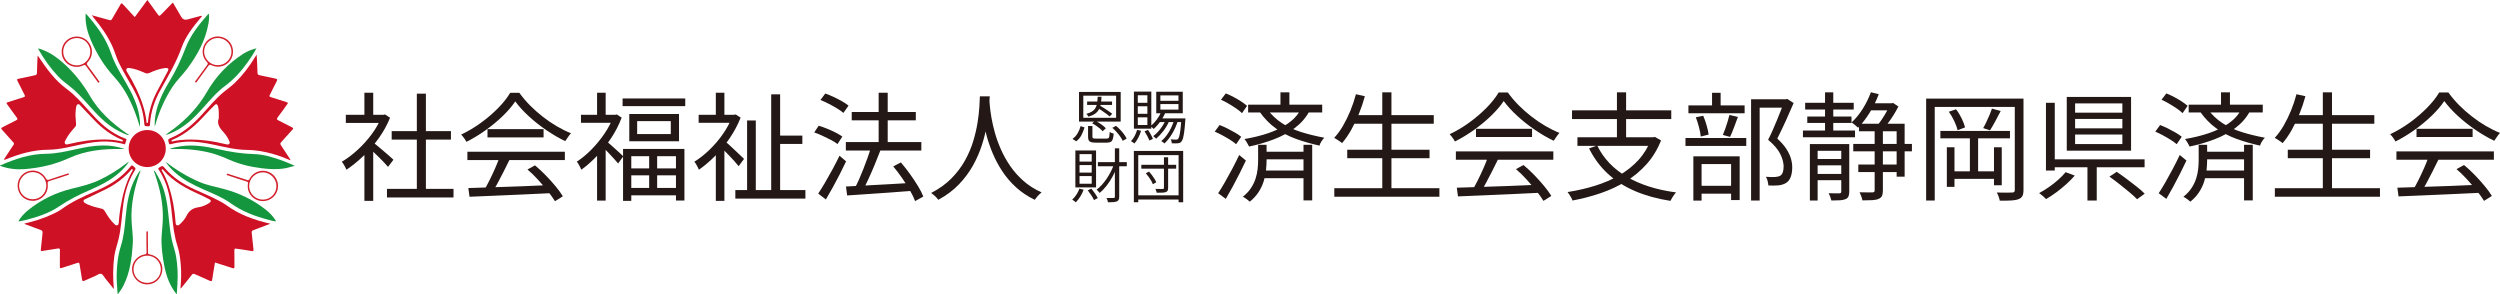 <?xml version="1.0" encoding="UTF-8"?>
<svg id="_レイヤー_1" data-name="レイヤー 1" xmlns="http://www.w3.org/2000/svg" viewBox="0 0 2551.69 300">
  <defs>
    <style>
      .cls-1 {
        fill: #18973e;
      }

      .cls-1, .cls-2, .cls-3, .cls-4, .cls-5 {
        fill-rule: evenodd;
      }

      .cls-2 {
        fill: #d2232d;
      }

      .cls-3 {
        fill: #d2202c;
      }

      .cls-4 {
        fill: #13963d;
      }

      .cls-5 {
        fill: #cf1125;
      }

      .cls-6 {
        fill: #231815;
      }
    </style>
  </defs>
  <g id="_イヤー_1-2" data-name=" イヤー 1-2">
    <path class="cls-4" d="m180,300c-6.75-8.38-10.25-18.16-12.26-28.56-1.94-10.01-3.34-20.1-2.79-30.35.31-5.74,1.09-11.57,1.24-17.31.47-16.22-3.03-31.9-8.38-47.12-.31-.85-.85-1.63-.7-2.56h-.08c1.55.7,2.02,2.33,2.79,3.57,6.21,10.09,9.39,21.11,11.02,32.76,1.63,11.49,2.02,23.21,4.58,34.62,1.24,5.59,3.26,10.87,4.27,16.53,1.55,9.31,2.02,18.71,1.4,28.18-.23,3.42-.39,6.83-.62,10.25h-.47Z"/>
    <path class="cls-4" d="m120,300c-.23-6.29-1.01-12.57-.93-18.94.16-10.25,1.24-20.26,4.35-30.12,3.03-9.55,3.88-19.48,4.81-29.42,1.4-14.2,3.49-28.25,10.63-40.98,1.24-2.25,2.48-4.5,4.27-6.6.39,1.09-.23,1.79-.47,2.48-5.59,15.83-9.16,32.06-8.38,48.9.31,7.92,1.79,15.76,1.24,23.67-.93,14.28-2.72,28.49-9.08,41.6-1.63,3.34-3.65,6.44-5.98,9.39h-.47Z"/>
    <path class="cls-4" d="m0,168.98c15.06-6.68,30.43-11.88,47.12-12.03,10.25-.08,20.26-2.41,30.19-4.58,8.93-2.02,17.93-3.73,27.09-3.88,7.68-.16,15.29.93,22.66,3.57h-3.65c-18.16-.23-36.09,1.55-52.86,9.24-14.36,6.52-29.34,10.01-44.86,11.25-8.07.7-16.14-.08-23.91-2.72-.54-.16-1.09-.54-1.71-.39l-.08-.47h0Z"/>
    <path class="cls-4" d="m300.47,169.44c-3.18.54-6.21,1.79-9.47,2.33-8.07,1.4-16.07.93-24.14-.08-11.41-1.4-22.43-4.04-32.91-8.69-6.6-2.95-13.27-5.59-20.34-7.3-12.81-3.03-25.85-4.04-38.97-3.57-.31,0-.7.23-1.16-.31,3.57-1.24,7.14-1.94,10.79-2.48,13.04-2.02,25.77.16,38.42,2.95,11.95,2.64,23.98,4.66,36.33,4.97,10.71.31,20.96,3.65,30.97,7.37,3.57,1.32,6.99,2.95,10.48,4.42v.39h0Z"/>
    <path class="cls-5" d="m261.97,55.81c.31,6.6.78,12.57.85,18.47,0,1.71.7,2.17,2.17,2.48,5.36,1.09,10.71,2.41,16.07,3.42,1.86.39,2.33.93,1.4,2.72-2.41,4.5-4.58,9.16-6.91,13.66-.78,1.47-.85,2.1,1.01,2.64,5.43,1.55,10.71,3.49,16.07,5.12,1.4.47,1.47.85.62,1.94-3.26,4.42-6.29,9-9.7,13.35-1.47,1.94-1.01,2.56.93,3.42,4.58,2.25,9.08,4.73,13.66,6.99,1.4.7,1.4,1.16.39,2.25-3.88,4.27-7.68,8.69-11.64,12.96-.93,1.01-1.01,1.71-.23,2.87,3.03,4.5,5.98,9,8.93,13.58.31.47.85.93.7,1.86-5.59-2.41-11.25-4.58-17.08-6.21-8.93-2.64-18.01-4.27-27.48-4.35-11.1-.08-21.89-2.79-32.68-5.12-10.71-2.25-21.42-4.11-32.45-2.95-4.11.39-8.15,1.09-12.11,2.17-1.16.31-1.79.39-2.17-1.16-.93-3.8-1.09-3.73,2.48-5.28,12.19-5.05,21.89-13.43,30.66-22.98,7.45-8.15,14.44-16.77,22.98-23.83,3.96-3.26,8.15-6.13,11.8-9.78,7.84-7.68,14.36-16.38,20.1-25.77.54-.7.85-1.24,1.63-2.48h0Zm-38.65,64.89c0-4.81.23-8.62-.85-12.34-.7-2.25-1.94-2.64-3.57-.93-3.18,3.26-6.52,6.44-9.55,9.86-9.47,10.48-19.87,19.79-33.14,25.3-.54.23-1.55.31-1.09,1.32.39.85,1.24.39,1.86.23,4.35-1.01,8.69-1.47,13.12-1.63,13.82-.47,27.32,1.47,40.67,4.73,1.16.31,2.33.54,3.18-.39,1.01-1.01.39-2.17-.08-3.18-1.4-3.1-3.18-5.98-5.43-8.38-4.27-4.5-7.37-9.16-5.12-14.59h0Z"/>
    <path class="cls-5" d="m38.42,56.58c4.58,6.75,9.08,13.35,14.2,19.48,4.58,5.43,9.55,10.4,15.37,14.67,9.16,6.75,16.46,15.37,24.06,23.75,7.68,8.54,15.76,16.61,25.85,22.28,3.26,1.86,6.6,3.49,10.09,4.73,1.09.39,1.4.85.85,2.02s-.78,2.48-1.24,3.88c-5.74-1.63-11.57-2.64-17.46-2.87-9.78-.47-19.25,1.16-28.8,3.18-10.56,2.25-21.11,5.05-31.98,5.12-15.37.08-29.73,4.27-43.86,10.01-.47.16-.85.39-1.55,0,1.32-2.1,2.72-4.11,4.04-6.21,1.94-2.95,3.8-5.9,5.82-8.77.7-1.01.62-1.63-.16-2.48-3.96-4.35-7.76-8.77-11.72-13.12-1.01-1.09-.93-1.55.39-2.25,4.73-2.33,9.31-4.89,14.05-7.14,1.86-.93,1.71-1.55.62-3.03-3.34-4.42-6.52-9-9.78-13.51-.78-1.09-.78-1.55.62-1.94,5.43-1.71,10.87-3.57,16.3-5.2,1.63-.47,1.55-1.01.93-2.33-2.41-4.73-4.73-9.55-7.22-14.28-.78-1.4-.47-1.86,1.09-2.17,5.59-1.16,11.18-2.48,16.77-3.57,1.47-.31,1.94-.85,2.02-2.41.08-6.05.39-11.95.7-17.85h0Zm85.77,87.71c.47,0,1.09.23,1.24-.54.23-1.01-.78-1.01-1.32-1.24-10.4-4.5-19.4-11.02-27.24-19.25-4.73-4.97-9.47-9.94-14.2-14.83-.85-.85-1.63-2.41-3.1-2.02-1.71.47-1.55,2.25-1.94,3.57-.16.47-.16,1.09-.23,1.55-.7,4.97-.16,9.86.23,14.83.16,1.47-.23,2.41-1.16,3.42-3.65,4.11-7.14,8.31-9.62,13.27-.54,1.09-1.4,2.41-.39,3.65,1.01,1.24,2.33.7,3.57.39,12.26-2.95,24.68-4.81,37.34-4.73,5.59.08,11.18.62,16.84,1.94h0Z"/>
    <path class="cls-5" d="m275.94,228.36c-6.13,2.33-11.64,4.5-17.23,6.52-1.55.54-1.94,1.24-1.79,2.79.62,5.59,1.16,11.25,1.79,16.84.16,1.63-.08,2.02-1.86,1.71-5.2-.93-10.4-1.63-15.6-2.41-1.47-.23-2.02,0-2.02,1.63.08,5.59,0,11.18.08,16.69,0,1.79-.47,2.02-2.1,1.47-5.82-1.94-11.72-3.73-17.77-5.67-.93,5.82-2.02,11.41-2.79,17.08-.31,2.17-.85,2.41-2.79,1.47-4.97-2.33-10.01-4.42-15.06-6.68-1.32-.62-2.1-.47-3.03.7-3.18,4.19-6.52,8.23-9.86,12.34-.47.54-.78,1.32-1.71,1.71.7-8.15,1.01-16.3.31-24.37-.54-6.68-1.47-13.35-3.57-19.79-3.03-9.47-4.19-19.33-5.2-29.18-1.24-12.5-2.64-25.07-7.68-36.79-1.71-3.88-3.57-7.61-5.9-11.02-.7-1.01-1.01-1.55.39-2.41,3.34-2.1,3.34-2.17,5.9.85,8.23,9.55,18.63,16.14,29.88,21.35,8.31,3.88,16.92,7.22,25.07,11.64,2.64,1.4,5.28,2.79,7.68,4.58,13.35,9.78,28.41,15.14,44.86,18.94h0Zm-60.78-23.29c-.16-.93-.85-1.32-1.63-1.71-3.1-1.55-6.05-3.18-9.24-4.58-14.05-6.21-27.48-13.27-37.57-25.3-.39-.47-.7-1.09-1.47-.47-.78.62-.08,1.09.16,1.55,2.87,4.81,5.05,9.94,6.75,15.21,4.04,12.11,6.13,24.53,7.06,37.18.08,1.16.08,2.41,1.32,2.95,1.4.54,2.33-.39,3.18-1.16,2.64-2.48,5.05-5.2,6.6-8.38,2.56-5.2,6.29-7.99,12.11-8.77,3.8-.54,7.45-2.02,10.79-4.19,1.01-.62,1.79-1.24,1.94-2.33h0Z"/>
    <path class="cls-5" d="m93.61,15.52c6.44,1.79,12.26,3.34,18.01,4.97,1.32.39,2.02.08,2.72-1.09,2.79-4.97,5.82-9.86,8.62-14.83.85-1.55,1.4-1.47,2.48-.23,3.96,4.35,7.92,8.62,12.11,13.12,4.66-6.29,8.69-11.72,12.88-17.46,3.42,4.66,6.68,9.24,9.94,13.74,2.17,3.03,2.17,3.1,4.81.39,3.73-3.73,7.37-7.53,11.25-11.57,3.03,5.2,5.82,9.94,8.62,14.75,1.4,2.41,3.49,3.26,6.21,2.56,4.27-1.16,8.54-2.25,12.81-3.42.62-.16,1.24-.47,1.94-.16,0,.93-.78,1.32-1.24,1.86-7.68,9.24-15.21,18.71-19.33,30.12-5.43,15.29-13.58,29.03-21.42,43.08-6.21,11.1-10.32,22.9-10.94,35.78-.08,1.24-.31,1.86-1.86,1.79-3.73-.16-3.8-.08-4.04-3.73-1.01-12.65-5.43-24.14-11.49-35.16-4.89-8.85-10.32-17.39-14.67-26.62-2.48-5.36-3.96-11.02-6.44-16.38-4.73-10.4-11.25-19.64-18.55-28.41-.54-1.01-1.32-1.86-2.41-3.1h0Zm38.27,53.87c-1.71-.08-2.41.23-2.79,1.01-.54,1.01-.08,1.86.47,2.79,3.65,5.82,6.91,11.8,9.86,18.01,4.81,10.32,8.69,20.96,10.01,32.37.08.7-.39,1.79.7,1.86,1.32.08.93-1.16,1.01-1.86,1.01-10.4,3.96-20.26,8.77-29.57,3.73-7.14,7.61-14.2,11.33-21.35,1.24-2.33.62-3.26-2.02-3.26-.47,0-.93.08-1.4.16-5.51.7-10.56,2.79-15.6,4.97-1.47.62-2.64.62-4.11,0-5.28-2.33-10.71-4.5-16.22-5.12h0Z"/>
    <path class="cls-5" d="m116.2,295.03c-3.03-3.73-5.74-7.06-8.46-10.48-1.47-1.79-2.64-4.42-4.42-5.05-2.02-.62-4.27,1.47-6.44,2.33-3.49,1.47-6.99,2.95-10.48,4.58-1.71.85-2.41.78-2.72-1.4-.7-5.12-1.71-10.25-2.48-15.37-.23-1.63-.85-1.71-2.17-1.32-5.36,1.71-10.71,3.42-16.07,5.2-1.63.54-1.94.16-1.86-1.47.08-5.51-.08-11.02.08-16.46,0-1.71-.31-2.25-2.17-1.94-5.2.93-10.4,1.55-15.6,2.48-1.71.31-1.94-.16-1.71-1.63.62-5.43,1.09-10.94,1.71-16.38.23-1.79-.08-2.79-2.1-3.49-4.81-1.63-9.55-3.57-14.36-5.36-.7-.23-1.55-.31-2.02-1.09,9.7-2.25,19.09-5.12,28.1-9.31,3.26-1.47,6.52-3.03,9.47-5.12,10.63-7.84,22.59-13.2,34.62-18.47,10.56-4.58,20.8-9.94,29.26-17.93,2.56-2.41,4.97-4.97,7.14-7.68.78-1.01,1.24-1.16,2.25-.31,3.1,2.48,3.18,2.48,1.09,5.82-6.29,10.25-9.39,21.58-11.02,33.38-1.55,11.49-2.02,23.13-4.58,34.46-1.4,6.13-3.65,12.11-4.58,18.4-1.47,11.02-1.47,22.04-.47,33.61h0Zm19.56-121.94c-.16-.08-.47-.08-.78-.23-1.01-.47-1.16.47-1.55.93-7.53,8.54-16.46,15.14-26.78,20.03-6.21,2.95-12.34,5.9-18.47,8.93-1.09.54-2.79.78-2.87,2.33-.08,1.71,1.63,2.25,2.87,2.95.62.39,1.4.7,2.1.93,4.19,1.79,8.62,3.03,13.12,3.96,1.63.39,2.64,1.01,3.49,2.48,2.95,4.89,5.9,9.78,10.25,13.66.78.7,1.63,1.24,2.72.78,1.09-.39,1.24-1.4,1.32-2.48.39-4.97.85-9.86,1.71-14.75,2.17-13.27,5.36-26.31,12.19-38.11.08-.23.23-.62.7-1.4h0Z"/>
    <path class="cls-5" d="m150.43,132.73c10.56,0,18.78,8.38,18.78,18.94s-8.46,18.86-18.94,18.86c-10.56-.08-18.94-8.38-18.94-18.94,0-10.56,8.38-18.86,19.09-18.86h0Z"/>
    <path class="cls-1" d="m261.73,49.29c-2.72,5.12-5.67,9.62-8.77,13.97-6.6,9.31-14.13,17.7-23.36,24.53-8.77,6.44-15.6,14.9-22.9,22.98-8.85,9.86-18.4,18.94-30.66,24.45-2.25,1.01-4.5,2.17-7.06,2.33,2.79-2.02,5.67-4.04,8.46-6.13,13.58-10.32,25.07-22.51,33.69-37.49,9.24-16.07,21.81-29.34,37.57-39.28,3.8-2.33,8.07-4.11,13.04-5.36h0Z"/>
    <path class="cls-1" d="m157.96,129.55c-.47-9.62,1.71-18.78,5.28-27.63,2.64-6.6,6.05-12.81,9.7-18.86,6.68-11.02,12.11-22.59,16.69-34.62,4.97-12.88,13.58-23.52,22.59-33.76.16-.23.47-.31.93-.7.62,3.57.16,6.91-.39,10.09-3.1,17.39-11.41,32.37-21.89,46.34-4.73,6.29-10.48,11.64-14.83,18.24-7.84,12.03-13.51,24.99-17.46,38.65-.23.85-.47,1.55-.62,2.25h0Z"/>
    <path class="cls-1" d="m131.49,137.85c-2.33-.08-4.27-1.32-6.36-2.17-10.87-4.73-19.72-12.26-27.79-20.88-7.61-8.07-14.44-16.69-22.82-23.98-4.97-4.27-10.48-7.92-14.98-12.65-8.07-8.54-14.83-18.09-20.8-28.64,2.17.16,3.8.93,5.51,1.63,8.31,3.26,15.21,8.46,21.73,14.44,10.4,9.47,18.86,20.41,25.92,32.52,9.16,15.68,22.43,27.55,37.18,37.88.78.47,1.94.7,2.41,1.86h0Z"/>
    <path class="cls-4" d="m87.63,13.82c10.87,12.42,20.49,25.07,25.69,40.52,3.65,10.94,9.78,20.72,15.52,30.66,6.13,10.63,11.49,21.66,13.43,33.92.54,3.42.85,6.91.47,10.48-1.01-3.26-1.94-6.52-3.1-9.7-5.2-14.9-11.95-29.03-22.66-40.75-10.4-11.25-18.24-23.91-24.22-37.88-3.57-8.31-5.82-16.92-5.36-26.16,0-.16.08-.39.23-1.09h0Z"/>
    <path class="cls-4" d="m18.71,225.87c2.64-4.5,5.98-8.07,9.86-11.25,13.35-10.87,28.64-18.16,45.33-22.2,9.78-2.33,19.48-4.73,28.56-9.16,9.55-4.66,18.47-10.25,26.86-16.77.7-.54,1.4-1.01,2.25-1.4-2.72,4.19-6.05,7.68-9.7,11.02-9.31,8.38-20.49,13.58-31.75,18.55-10.25,4.42-20.18,9.47-29.5,15.83-10.87,7.45-23.29,11.25-35.94,14.44-2.02.31-3.8,1.01-5.98.93h0Z"/>
    <path class="cls-4" d="m169.06,165.17c10.63,8.23,21.97,15.21,34.39,20.49,7.92,3.42,16.38,4.97,24.68,7.14,16.07,4.19,30.74,11.33,43.78,21.73,3.88,3.1,7.14,6.83,10.01,11.33-2.95,0-5.43-.85-7.99-1.55-13.82-3.57-27.01-8.62-38.81-17.08-8.46-6.05-18.16-9.78-27.63-13.97-10.09-4.5-19.95-9.39-28.33-16.77-3.8-3.42-7.37-6.99-10.09-11.33h0Z"/>
    <path class="cls-2" d="m151.05,247.99c0,3.18.08,6.36,0,9.62,0,1.32.31,1.79,1.71,2.02,8.15,1.4,13.82,8.69,12.88,16.53-1.01,8.62-7.84,14.51-16.38,14.13-7.84-.39-14.28-7.06-14.51-15.21-.23-7.37,5.36-14.2,12.73-15.37,1.63-.23,2.17-.78,2.1-2.41-.16-6.21-.16-12.34-.16-18.55v-1.63c0-.54.16-1.16.85-1.09.7,0,.7.7.7,1.24v10.79c0-.08.08-.08.08-.08h0Zm-.78,12.96c-7.76,0-13.97,6.13-13.97,13.89s6.13,13.82,13.74,13.89c7.76.08,14.05-6.05,14.13-13.74.08-7.68-6.13-14.05-13.89-14.05h0Z"/>
    <path class="cls-3" d="m62.95,52.86c0-7.14,4.42-13.04,11.18-14.98,6.68-1.86,13.66.85,17.31,6.68,3.73,5.9,3.1,13.58-1.71,18.63-1.4,1.47-1.32,2.25-.23,3.73,3.8,4.97,7.45,10.09,11.02,15.14.39.62,1.63,1.32.62,2.1s-1.4-.54-1.86-1.09c-3.8-5.12-7.61-10.32-11.33-15.52-.93-1.32-1.55-1.55-3.03-.78-10.17,4.89-21.97-2.48-21.97-13.89Zm1.55-.16c0,7.76,6.21,14.05,13.82,14.05s13.97-6.36,13.89-14.05-6.36-13.97-13.97-13.89c-7.61.08-13.74,6.29-13.74,13.89h0Z"/>
    <path class="cls-3" d="m33.45,204.99c-7.45.08-13.89-5.28-15.21-12.65-1.4-7.45,2.79-14.75,9.94-17.31,7.14-2.56,14.98.31,18.63,6.99.93,1.71,1.63,1.94,3.42,1.32,5.98-2.1,11.95-3.96,18.01-5.9.7-.23,1.79-1.01,2.1.23.23,1.01-1.01.93-1.63,1.16-6.05,2.02-12.11,4.04-18.24,5.9-1.71.54-1.94,1.24-1.79,2.87,1.16,9.31-5.9,17.31-15.21,17.39Zm13.82-15.45c0-7.61-6.13-13.82-13.82-13.89-7.68-.08-13.97,6.21-13.97,13.89s6.21,13.89,14.05,13.82c7.61,0,13.74-6.21,13.74-13.82h0Z"/>
    <path class="cls-3" d="m237.83,52.7c0,11.33-11.8,18.78-22.04,13.82-1.63-.78-2.33-.39-3.26.93-3.65,5.12-7.3,10.17-11.02,15.14-.47.62-.85,2.1-1.94,1.4-1.09-.78.16-1.63.62-2.25,3.73-5.12,7.37-10.25,11.18-15.29.85-1.16,1.16-1.86-.16-3.1-4.97-4.97-5.74-12.65-2.1-18.71,3.57-5.9,10.79-8.77,17.39-6.83,6.91,1.94,11.33,7.84,11.33,14.9h0Zm-1.55.16c.08-7.68-6.13-13.97-13.82-14.13-7.61-.08-14.05,6.21-14.13,13.82-.08,7.61,6.36,14.05,13.97,13.97,7.61.08,13.89-6.13,13.97-13.66Z"/>
    <path class="cls-3" d="m268.18,205.23c-9.47,0-16.61-8.31-15.14-17.7.23-1.4,0-1.86-1.32-2.25-6.05-1.86-12.03-3.88-18.01-5.9-.31-.08-.54-.16-.85-.31-.62-.23-1.79-.16-1.4-1.32.31-.93,1.24-.31,1.79-.16,4.42,1.4,8.85,2.87,13.27,4.27,1.79.62,3.65,1.09,5.43,1.79,1.47.62,2.1.31,2.79-1.09,2.95-5.67,9.16-8.93,15.37-8.15,6.52.85,11.64,5.36,13.2,11.64,2.41,9.94-4.97,19.25-15.14,19.17h0Zm.16-1.47c7.61,0,13.82-6.21,13.82-13.82s-6.44-14.05-13.97-14.05c-7.53.08-13.89,6.44-13.89,13.89-.08,7.68,6.36,13.97,14.05,13.97h0Z"/>
    <path class="cls-4" d="m157.1,174.02c-.08-.08-.23-.16-.31-.23.08,0,.16-.08.23-.08.16.08.23.23.08.31h0Z"/>
    <path class="cls-1" d="m131.41,137.85c.08.08.16.08.23.16-.08,0-.08.08-.16.08,0-.08,0-.16-.08-.23h0Z"/>
  </g>
  <g>
    <path class="cls-6" d="m1239.85,134.34l4.92-6.72c2.56.96,5.24,2.14,8.04,3.54,2.8,1.4,5.44,2.82,7.92,4.26,2.48,1.44,4.52,2.84,6.12,4.2l-5.16,7.56c-1.52-1.36-3.52-2.82-6-4.38-2.48-1.56-5.1-3.08-7.86-4.56-2.76-1.48-5.42-2.78-7.98-3.9Zm3.48,62.88c2.08-3.12,4.36-6.84,6.84-11.16,2.48-4.32,5-8.9,7.56-13.74,2.56-4.84,4.92-9.54,7.08-14.1l6.84,5.64c-2,4.24-4.16,8.66-6.48,13.26-2.32,4.6-4.68,9.12-7.08,13.56-2.4,4.44-4.72,8.54-6.96,12.3l-7.8-5.76Zm2.88-95.4l4.92-6.48c2.64,1.04,5.32,2.28,8.04,3.72,2.72,1.44,5.3,2.96,7.74,4.56,2.44,1.6,4.42,3.08,5.94,4.44l-5.16,7.44c-1.52-1.52-3.48-3.1-5.88-4.74-2.4-1.64-4.96-3.26-7.68-4.86-2.72-1.6-5.36-2.96-7.92-4.08Zm37.92,45.96h8.64v15.6c0,3.28-.2,6.76-.6,10.44-.4,3.68-1.18,7.4-2.34,11.16-1.16,3.76-2.88,7.42-5.16,10.98-2.28,3.56-5.3,6.86-9.06,9.9-.56-.56-1.26-1.16-2.1-1.8-.84-.64-1.7-1.26-2.58-1.86-.88-.6-1.68-1.06-2.4-1.38,3.44-2.72,6.2-5.66,8.28-8.82,2.08-3.16,3.66-6.42,4.74-9.78,1.08-3.36,1.78-6.66,2.1-9.9.32-3.24.48-6.22.48-8.94v-15.6Zm43.8-36.72l8.52,2.52c-3.68,6.72-8.66,12.42-14.94,17.1-6.28,4.68-13.42,8.54-21.42,11.58-8,3.04-16.4,5.48-25.2,7.32-.32-.64-.74-1.44-1.26-2.4-.52-.96-1.08-1.92-1.68-2.88-.6-.96-1.18-1.76-1.74-2.4,8.64-1.44,16.76-3.44,24.36-6,7.6-2.56,14.32-5.88,20.16-9.96,5.84-4.08,10.24-9.04,13.2-14.88Zm-54-4.2h75.6v7.92h-75.6v-7.92Zm18.84,3.84c4.64,6.24,9.9,11.26,15.78,15.06,5.88,3.8,12.42,6.82,19.62,9.06,7.2,2.24,15.04,4.16,23.52,5.76-.96.96-1.92,2.18-2.88,3.66-.96,1.48-1.64,2.94-2.04,4.38-8.72-1.92-16.8-4.24-24.24-6.96-7.44-2.72-14.24-6.28-20.4-10.68-6.16-4.4-11.72-10.12-16.68-17.16l7.32-3.12Zm-4.08,63.36h46.32v7.8h-46.32v-7.8Zm.36-19.2h45.72v7.8h-45.72v-7.8Zm17.88-60.6h9.12v16.32h-9.12v-16.32Zm23.52,53.52h8.88v56.76h-8.88v-56.76Z"/>
    <path class="cls-6" d="m1383.97,96.18l9.12,2.04c-1.68,6.16-3.72,12.18-6.12,18.06-2.4,5.88-5.04,11.36-7.92,16.44-2.88,5.08-5.96,9.54-9.24,13.38-.56-.56-1.34-1.16-2.34-1.8-1-.64-2-1.3-3-1.98-1-.68-1.9-1.22-2.7-1.62,3.28-3.52,6.3-7.66,9.06-12.42,2.76-4.76,5.26-9.86,7.5-15.3,2.24-5.44,4.12-11.04,5.64-16.8Zm-22.08,95.88h107.28v8.76h-107.28v-8.76Zm13.2-39.24h84v8.64h-84v-8.64Zm5.28-35.28h83.04v8.76h-83.04v-8.76Zm30.48-23.28h9.36v102.12h-9.36v-102.12Z"/>
    <path class="cls-6" d="m1534.81,103.14c-3.2,4.8-7.42,9.74-12.66,14.82-5.24,5.08-11.04,9.9-17.4,14.46-6.36,4.56-12.94,8.56-19.74,12-.4-.8-.9-1.64-1.5-2.52-.6-.88-1.24-1.76-1.92-2.64-.68-.88-1.34-1.64-1.98-2.28,6.96-3.28,13.66-7.26,20.1-11.94,6.44-4.68,12.28-9.68,17.52-15,5.24-5.32,9.38-10.54,12.42-15.66h9.36c3.2,4.48,6.84,8.78,10.92,12.9,4.08,4.12,8.44,7.98,13.08,11.58,4.64,3.6,9.38,6.82,14.22,9.66,4.84,2.84,9.66,5.22,14.46,7.14-1.04,1.12-2.06,2.42-3.06,3.9-1,1.48-1.94,2.86-2.82,4.14-6.16-2.96-12.46-6.62-18.9-10.98-6.44-4.36-12.46-9.1-18.06-14.22-5.6-5.12-10.28-10.24-14.04-15.36Zm-48.84,51.36h99.48v8.52h-99.48v-8.52Zm.96,37.08c7.04-.24,15.22-.5,24.54-.78,9.32-.28,19.22-.62,29.7-1.02,10.48-.4,20.92-.84,31.32-1.32l-.24,8.28c-10.08.48-20.24.96-30.48,1.44-10.24.48-19.96.9-29.16,1.26-9.2.36-17.36.7-24.48,1.02l-1.2-8.88Zm31.92-31.68l10.08,2.88c-1.84,3.76-3.82,7.74-5.94,11.94-2.12,4.2-4.24,8.26-6.36,12.18-2.12,3.92-4.18,7.4-6.18,10.44l-7.92-2.76c1.92-3.12,3.9-6.72,5.94-10.8s3.98-8.22,5.82-12.42c1.84-4.2,3.36-8.02,4.56-11.46Zm-12.36-28.44h57.24v8.4h-57.24v-8.4Zm40.8,41.16l7.68-4.2c3.76,3.12,7.46,6.56,11.1,10.32,3.64,3.76,6.98,7.48,10.02,11.16,3.04,3.68,5.48,7.04,7.32,10.08l-8.04,5.04c-1.84-3.04-4.28-6.46-7.32-10.26-3.04-3.8-6.34-7.66-9.9-11.58-3.56-3.92-7.18-7.44-10.86-10.56Z"/>
    <path class="cls-6" d="m1685.41,140.1h2.04l1.68-.36,6.24,3.6c-3.68,9.28-8.6,17.36-14.76,24.24-6.16,6.88-13.2,12.74-21.12,17.58-7.92,4.84-16.5,8.84-25.74,12-9.24,3.16-18.82,5.66-28.74,7.5-.24-.8-.66-1.74-1.26-2.82s-1.24-2.16-1.92-3.24c-.68-1.08-1.3-1.94-1.86-2.58,9.76-1.52,19.1-3.66,28.02-6.42,8.92-2.76,17.14-6.3,24.66-10.62,7.52-4.32,14.08-9.54,19.68-15.66,5.6-6.12,9.96-13.3,13.08-21.54v-1.68Zm-80.88-27.48h101.28v8.88h-101.28v-8.88Zm5.52,27.48h78.12v8.76h-78.12v-8.76Zm20.16,8.4c6.48,13.28,16.6,23.94,30.36,31.98,13.76,8.04,30.48,13.34,50.16,15.9-.72.72-1.42,1.58-2.1,2.58-.68,1-1.36,2.04-2.04,3.12-.68,1.08-1.22,2.06-1.62,2.94-13.36-2.08-25.38-5.4-36.06-9.96s-19.94-10.46-27.78-17.7c-7.84-7.24-14.24-15.86-19.2-25.86l8.28-3Zm20.16-54.24h9.36v49.8h-9.36v-49.8Z"/>
    <path class="cls-6" d="m1720.33,140.82h62.04v8.16h-62.04v-8.16Zm3-33.24h57.36v8.04h-57.36v-8.04Zm5.04,51.96h47.28v44.64h-8.76v-36.72h-30.12v37.32h-8.4v-45.24Zm2.52-39.84l7.56-1.56c1.28,2.96,2.44,6.26,3.48,9.9,1.04,3.64,1.72,6.74,2.04,9.3l-8.04,2.04c-.24-2.72-.84-5.9-1.8-9.54-.96-3.64-2.04-7.02-3.24-10.14Zm.6,69.96h39.48v8.04h-39.48v-8.04Zm15.96-94.92h8.76v17.64h-8.76v-17.64Zm17.76,22.56l8.64,2.04c-1.28,3.52-2.62,7.14-4.02,10.86-1.4,3.72-2.74,6.9-4.02,9.54l-7.32-2.04c.8-1.84,1.62-3.96,2.46-6.36.84-2.4,1.64-4.84,2.4-7.32.76-2.48,1.38-4.72,1.86-6.72Zm22.08-15.96h36v8.52h-27.24v94.8h-8.76v-103.32Zm33.72,0h1.68l1.56-.36,6.48,4.2c-2.4,5.68-5.08,11.76-8.04,18.24-2.96,6.48-5.84,12.48-8.64,18,4.08,3.76,7.2,7.34,9.36,10.74,2.16,3.4,3.68,6.62,4.56,9.66.88,3.04,1.32,6,1.32,8.88,0,3.76-.48,6.98-1.44,9.66-.96,2.68-2.48,4.74-4.56,6.18-2.08,1.36-4.68,2.24-7.8,2.64-1.6.16-3.3.24-5.1.24s-3.62-.04-5.46-.12c-.08-1.28-.32-2.76-.72-4.44-.4-1.68-1-3.16-1.8-4.44,1.84.16,3.56.26,5.16.3,1.6.04,3,.02,4.2-.06,1.04-.08,2-.22,2.88-.42.88-.2,1.68-.5,2.4-.9,1.28-.8,2.18-2.04,2.7-3.72.52-1.68.78-3.64.78-5.88-.08-3.76-1.2-7.9-3.36-12.42-2.16-4.52-6.32-9.42-12.48-14.7,1.6-3.04,3.16-6.3,4.68-9.78,1.52-3.48,3-6.96,4.44-10.44,1.44-3.48,2.76-6.78,3.96-9.9,1.2-3.12,2.28-5.88,3.24-8.28v-2.88Z"/>
    <path class="cls-6" d="m1840.21,133.26h53.16v6.84h-53.16v-6.84Zm2.28-28.32h49.56v6.84h-49.56v-6.84Zm2.16,14.04h45.12v6.48h-45.12v-6.48Zm2.64,28.08h35.16v6.84h-27.24v50.76h-7.92v-57.6Zm4.44,15.24h31.2v6.48h-31.2v-6.48Zm0,15.24h31.2v6.36h-31.2v-6.36Zm11.04-83.28h8.4v42.96h-8.4v-42.96Zm16.56,52.8h8.16v48.6c0,2-.26,3.6-.78,4.8-.52,1.2-1.5,2.12-2.94,2.76-1.44.64-3.32,1.04-5.64,1.2-2.32.16-5.28.24-8.88.24-.24-1.04-.62-2.28-1.14-3.72-.52-1.44-1.06-2.68-1.62-3.72,2.56.08,4.86.12,6.9.12h4.02c1.28,0,1.92-.6,1.92-1.8v-48.48Zm30.24-52.92l8.04,2.04c-2.48,6.56-5.58,12.84-9.3,18.84-3.72,6-7.66,11.12-11.82,15.36-.48-.48-1.12-1.06-1.92-1.74-.8-.68-1.62-1.36-2.46-2.04-.84-.68-1.58-1.22-2.22-1.62,4.08-3.76,7.84-8.36,11.28-13.8,3.44-5.44,6.24-11.12,8.4-17.04Zm-18,52.8h59.88v7.56h-59.88v-7.56Zm5.16,21h41.76v7.68h-41.76v-7.68Zm.72-41.64h46.56v54h-8.16v-46.32h-38.4v-7.68Zm15.96,3.84h8.4v64.2c0,2.32-.3,4.16-.9,5.52-.6,1.36-1.74,2.4-3.42,3.12-1.6.72-3.72,1.16-6.36,1.32-2.64.16-6.04.24-10.2.24-.16-1.12-.54-2.48-1.14-4.08-.6-1.6-1.18-3-1.74-4.2,3.04.08,5.78.12,8.22.12h4.98c.8-.08,1.36-.26,1.68-.54.32-.28.48-.82.48-1.62v-64.08Zm-6-24.72h23.64v7.2h-23.64v-7.2Zm21.6,0h1.8l1.32-.36,5.52,3.6c-1.36,2.72-2.94,5.54-4.74,8.46-1.8,2.92-3.68,5.68-5.64,8.28-1.96,2.6-3.86,4.94-5.7,7.02-.72-.56-1.68-1.22-2.88-1.98-1.2-.76-2.24-1.34-3.12-1.74,1.68-1.92,3.38-4.16,5.1-6.72,1.72-2.56,3.3-5.14,4.74-7.74,1.44-2.6,2.64-4.98,3.6-7.14v-1.68Z"/>
    <path class="cls-6" d="m1965.97,100.62h94.2v8.52h-85.44v95.52h-8.76v-104.04Zm14.52,33h71.04v7.56h-71.04v-7.56Zm6.6,16.68h7.8v40.44h-7.8v-40.44Zm2.04-36.24l7.32-2.52c2.16,2.72,4.08,5.82,5.76,9.3,1.68,3.48,2.84,6.54,3.48,9.18l-7.56,2.88c-.64-2.64-1.78-5.72-3.42-9.24-1.64-3.52-3.5-6.72-5.58-9.6Zm1.92,60.84h48.12v7.68h-48.12v-7.68Zm19.56-34.92h8.4v38.76h-8.4v-38.76Zm22.56-29.16l8.88,2.52c-1.76,3.36-3.6,6.84-5.52,10.44-1.92,3.6-3.72,6.68-5.4,9.24l-6.96-2.28c1.04-1.76,2.12-3.82,3.24-6.18,1.12-2.36,2.2-4.76,3.24-7.2,1.04-2.44,1.88-4.62,2.52-6.54Zm2.04,39.48h7.92v38.76h-7.92v-38.76Zm21.24-49.68h8.88v93.12c0,2.72-.36,4.8-1.08,6.24-.72,1.44-2,2.52-3.84,3.24-1.76.72-4.16,1.18-7.2,1.38-3.04.2-7.08.26-12.12.18-.16-1.12-.54-2.5-1.14-4.14-.6-1.64-1.22-3.02-1.86-4.14,3.52.08,6.76.12,9.72.12s4.92-.04,5.88-.12c1.04,0,1.76-.2,2.16-.6.4-.4.6-1.12.6-2.16v-93.12Z"/>
    <path class="cls-6" d="m2108.29,175.74l9.36,3.48c-2.48,2.88-5.36,5.8-8.64,8.76-3.28,2.96-6.68,5.74-10.2,8.34-3.52,2.6-7,4.9-10.44,6.9-.56-.64-1.26-1.34-2.1-2.1-.84-.76-1.7-1.5-2.58-2.22-.88-.72-1.68-1.32-2.4-1.8,3.28-1.76,6.62-3.82,10.02-6.18,3.4-2.36,6.6-4.88,9.6-7.56,3-2.68,5.46-5.22,7.38-7.62Zm-20.04-70.8h9v69.12h-9v-69.12Zm5.4,57.72h95.28v8.04h-95.28v-8.04Zm15.84-63.72h65.64v54.84h-65.64v-54.84Zm8.52,6.6v9.48h48.24v-9.48h-48.24Zm0,15.84v9.6h48.24v-9.6h-48.24Zm0,15.96v9.72h48.24v-9.72h-48.24Zm12.6,28.8h9.48v38.52h-9.48v-38.52Zm22.44,14.16l7.44-4.92c3.2,2.16,6.58,4.58,10.14,7.26,3.56,2.68,7,5.32,10.32,7.92,3.32,2.6,6.02,4.98,8.1,7.14l-7.8,5.64c-2-2.08-4.6-4.46-7.8-7.14-3.2-2.68-6.58-5.42-10.14-8.22-3.56-2.8-6.98-5.36-10.26-7.68Z"/>
    <path class="cls-6" d="m2199.85,134.34l4.92-6.72c2.56.96,5.24,2.14,8.04,3.54,2.8,1.4,5.44,2.82,7.92,4.26,2.48,1.44,4.52,2.84,6.12,4.2l-5.16,7.56c-1.52-1.36-3.52-2.82-6-4.38-2.48-1.56-5.1-3.08-7.86-4.56-2.76-1.48-5.42-2.78-7.98-3.9Zm3.48,62.88c2.08-3.12,4.36-6.84,6.84-11.16,2.48-4.32,5-8.9,7.56-13.74,2.56-4.84,4.92-9.54,7.08-14.1l6.84,5.64c-2,4.24-4.16,8.66-6.48,13.26-2.32,4.6-4.68,9.12-7.08,13.56-2.4,4.44-4.72,8.54-6.96,12.3l-7.8-5.76Zm2.88-95.4l4.92-6.48c2.64,1.04,5.32,2.28,8.04,3.72,2.72,1.44,5.3,2.96,7.74,4.56,2.44,1.6,4.42,3.08,5.94,4.44l-5.16,7.44c-1.52-1.52-3.48-3.1-5.88-4.74-2.4-1.64-4.96-3.26-7.68-4.86-2.72-1.6-5.36-2.96-7.92-4.08Zm37.92,45.96h8.64v15.6c0,3.28-.2,6.76-.6,10.44-.4,3.68-1.18,7.4-2.34,11.16-1.16,3.76-2.88,7.42-5.16,10.98-2.28,3.56-5.3,6.86-9.06,9.9-.56-.56-1.26-1.16-2.1-1.8-.84-.64-1.7-1.26-2.58-1.86-.88-.6-1.68-1.06-2.4-1.38,3.44-2.72,6.2-5.66,8.28-8.82,2.08-3.16,3.66-6.42,4.74-9.78,1.08-3.36,1.78-6.66,2.1-9.9.32-3.24.48-6.22.48-8.94v-15.6Zm43.8-36.72l8.52,2.52c-3.68,6.72-8.66,12.42-14.94,17.1-6.28,4.68-13.42,8.54-21.42,11.58-8,3.04-16.4,5.48-25.2,7.32-.32-.64-.74-1.44-1.26-2.4-.52-.96-1.08-1.92-1.68-2.88-.6-.96-1.18-1.76-1.74-2.4,8.64-1.44,16.76-3.44,24.36-6,7.6-2.56,14.32-5.88,20.16-9.96,5.84-4.08,10.24-9.04,13.2-14.88Zm-54-4.2h75.6v7.92h-75.6v-7.92Zm18.84,3.84c4.64,6.24,9.9,11.26,15.78,15.06,5.88,3.8,12.42,6.82,19.62,9.06,7.2,2.24,15.04,4.16,23.52,5.76-.96.96-1.92,2.18-2.88,3.66-.96,1.48-1.64,2.94-2.04,4.38-8.72-1.92-16.8-4.24-24.24-6.96-7.44-2.72-14.24-6.28-20.4-10.68-6.16-4.4-11.72-10.12-16.68-17.16l7.32-3.12Zm-4.08,63.36h46.32v7.8h-46.32v-7.8Zm.36-19.2h45.72v7.8h-45.72v-7.8Zm17.88-60.6h9.12v16.32h-9.12v-16.32Zm23.52,53.52h8.88v56.76h-8.88v-56.76Z"/>
    <path class="cls-6" d="m2343.97,96.18l9.12,2.04c-1.68,6.16-3.72,12.18-6.12,18.06-2.4,5.88-5.04,11.36-7.92,16.44-2.88,5.08-5.96,9.54-9.24,13.38-.56-.56-1.34-1.16-2.34-1.8-1-.64-2-1.3-3-1.98-1-.68-1.9-1.22-2.7-1.62,3.28-3.52,6.3-7.66,9.06-12.42,2.76-4.76,5.26-9.86,7.5-15.3,2.24-5.44,4.12-11.04,5.64-16.8Zm-22.08,95.88h107.28v8.76h-107.28v-8.76Zm13.2-39.24h84v8.64h-84v-8.64Zm5.28-35.28h83.04v8.76h-83.04v-8.76Zm30.48-23.28h9.36v102.12h-9.36v-102.12Z"/>
    <path class="cls-6" d="m2494.81,103.14c-3.2,4.8-7.42,9.74-12.66,14.82-5.24,5.08-11.04,9.9-17.4,14.46-6.36,4.56-12.94,8.56-19.74,12-.4-.8-.9-1.64-1.5-2.52-.6-.88-1.24-1.76-1.92-2.64-.68-.88-1.34-1.64-1.98-2.28,6.96-3.28,13.66-7.26,20.1-11.94,6.44-4.68,12.28-9.68,17.52-15,5.24-5.32,9.38-10.54,12.42-15.66h9.36c3.2,4.48,6.84,8.78,10.92,12.9,4.08,4.12,8.44,7.98,13.08,11.58,4.64,3.6,9.38,6.82,14.22,9.66,4.84,2.84,9.66,5.22,14.46,7.14-1.04,1.12-2.06,2.42-3.06,3.9-1,1.48-1.94,2.86-2.82,4.14-6.16-2.96-12.46-6.62-18.9-10.98-6.44-4.36-12.46-9.1-18.06-14.22-5.6-5.12-10.28-10.24-14.04-15.36Zm-48.84,51.36h99.48v8.52h-99.48v-8.52Zm.96,37.08c7.04-.24,15.22-.5,24.54-.78,9.32-.28,19.22-.62,29.7-1.02,10.48-.4,20.92-.84,31.32-1.32l-.24,8.28c-10.08.48-20.24.96-30.48,1.44-10.24.48-19.96.9-29.16,1.26-9.2.36-17.36.7-24.48,1.02l-1.2-8.88Zm31.92-31.68l10.08,2.88c-1.84,3.76-3.82,7.74-5.94,11.94-2.12,4.2-4.24,8.26-6.36,12.18-2.12,3.92-4.18,7.4-6.18,10.44l-7.92-2.76c1.92-3.12,3.9-6.72,5.94-10.8s3.98-8.22,5.82-12.42c1.84-4.2,3.36-8.02,4.56-11.46Zm-12.36-28.44h57.24v8.4h-57.24v-8.4Zm40.8,41.16l7.68-4.2c3.76,3.12,7.46,6.56,11.1,10.32,3.64,3.76,6.98,7.48,10.02,11.16,3.04,3.68,5.48,7.04,7.32,10.08l-8.04,5.04c-1.84-3.04-4.28-6.46-7.32-10.26-3.04-3.8-6.34-7.66-9.9-11.58-3.56-3.92-7.18-7.44-10.86-10.56Z"/>
  </g>
  <g>
    <path class="cls-6" d="m389.46,117.18h1.92l1.68-.36,5.04,3.36c-2.96,7.36-6.84,14.38-11.64,21.06-4.8,6.68-10.06,12.74-15.78,18.18-5.72,5.44-11.42,10.04-17.1,13.8-.32-.88-.76-1.84-1.32-2.88-.56-1.04-1.14-2.04-1.74-3-.6-.96-1.14-1.72-1.62-2.28,5.44-3.2,10.8-7.22,16.08-12.06,5.28-4.84,10.1-10.2,14.46-16.08,4.36-5.88,7.7-11.86,10.02-17.94v-1.8Zm-36.48,0h39.84v8.28h-39.84v-8.28Zm18.96-22.56h9v26.64h-9v-26.64Zm0,58.44l9-10.56v62.52h-9v-51.96Zm8.16-8.28c1.04.72,2.56,1.92,4.56,3.6,2,1.68,4.16,3.5,6.48,5.46,2.32,1.96,4.44,3.78,6.36,5.46,1.92,1.68,3.28,2.92,4.08,3.72l-5.52,7.32c-1.04-1.28-2.48-2.88-4.32-4.8-1.84-1.92-3.82-3.92-5.94-6-2.12-2.08-4.14-4.02-6.06-5.82-1.92-1.8-3.52-3.22-4.8-4.26l5.16-4.68Zm14.88,48h67.92v8.76h-67.92v-8.76Zm4.8-58.92h60.48v8.64h-60.48v-8.64Zm25.68-38.28h9.24v101.4h-9.24v-101.4Z"/>
    <path class="cls-6" d="m525.9,103.5c-3.2,4.8-7.42,9.74-12.66,14.82-5.24,5.08-11.04,9.9-17.4,14.46-6.36,4.56-12.94,8.56-19.74,12-.4-.8-.9-1.64-1.5-2.52-.6-.88-1.24-1.76-1.92-2.64-.68-.88-1.34-1.64-1.98-2.28,6.96-3.28,13.66-7.26,20.1-11.94,6.44-4.68,12.28-9.68,17.52-15,5.24-5.32,9.38-10.54,12.42-15.66h9.36c3.2,4.48,6.84,8.78,10.92,12.9,4.08,4.12,8.44,7.98,13.08,11.58,4.64,3.6,9.38,6.82,14.22,9.66,4.84,2.84,9.66,5.22,14.46,7.14-1.04,1.12-2.06,2.42-3.06,3.9-1,1.48-1.94,2.86-2.82,4.14-6.16-2.96-12.46-6.62-18.9-10.98-6.44-4.36-12.46-9.1-18.06-14.22-5.6-5.12-10.28-10.24-14.04-15.36Zm-48.84,51.36h99.48v8.52h-99.48v-8.52Zm.96,37.08c7.04-.24,15.22-.5,24.54-.78,9.32-.28,19.22-.62,29.7-1.02,10.48-.4,20.92-.84,31.32-1.32l-.24,8.28c-10.08.48-20.24.96-30.48,1.44-10.24.48-19.96.9-29.16,1.26-9.2.36-17.36.7-24.48,1.02l-1.2-8.88Zm31.92-31.68l10.08,2.88c-1.84,3.76-3.82,7.74-5.94,11.94-2.12,4.2-4.24,8.26-6.36,12.18-2.12,3.92-4.18,7.4-6.18,10.44l-7.92-2.76c1.92-3.12,3.9-6.72,5.94-10.8,2.04-4.08,3.98-8.22,5.82-12.42,1.84-4.2,3.36-8.02,4.56-11.46Zm-12.36-28.44h57.24v8.4h-57.24v-8.4Zm40.8,41.16l7.68-4.2c3.76,3.12,7.46,6.56,11.1,10.32,3.64,3.76,6.98,7.48,10.02,11.16,3.04,3.68,5.48,7.04,7.32,10.08l-8.04,5.04c-1.84-3.04-4.28-6.46-7.32-10.26-3.04-3.8-6.34-7.66-9.9-11.58-3.56-3.92-7.18-7.44-10.86-10.56Z"/>
    <path class="cls-6" d="m626.1,117.18h1.8l1.68-.36,4.92,3.24c-2.72,7.28-6.3,14.26-10.74,20.94-4.44,6.68-9.3,12.78-14.58,18.3-5.28,5.52-10.56,10.16-15.84,13.92-.32-.88-.76-1.84-1.32-2.88-.56-1.04-1.12-2.06-1.68-3.06-.56-1-1.12-1.74-1.68-2.22,5.04-3.28,9.98-7.36,14.82-12.24,4.84-4.88,9.26-10.24,13.26-16.08,4-5.84,7.12-11.76,9.36-17.76v-1.8Zm-33.12,0h36.24v8.16h-36.24v-8.16Zm16.44-22.56h8.76v26.64h-8.76v-26.64Zm0,58.56l8.76-10.68v62.28h-8.76v-51.6Zm9.72-8.76c.88.56,2.1,1.54,3.66,2.94,1.56,1.4,3.26,2.92,5.1,4.56,1.84,1.64,3.52,3.16,5.04,4.56,1.52,1.4,2.6,2.42,3.24,3.06l-5.28,7.32c-.88-1.12-2.06-2.48-3.54-4.08-1.48-1.6-3.06-3.32-4.74-5.16-1.68-1.84-3.28-3.52-4.8-5.04-1.52-1.52-2.76-2.76-3.72-3.72l5.04-4.44Zm16.32-43.92h63.96v7.8h-63.96v-7.8Zm.48,51.48h62.64v52.68h-8.64v-45.24h-45.6v45.6h-8.4v-53.04Zm5.04,19.92h53.04v7.08h-53.04v-7.08Zm0,19.92h53.16v7.56h-53.16v-7.56Zm1.32-75.48h50.76v27.84h-50.76v-27.84Zm8.04,7.32v13.2h34.32v-13.2h-34.32Zm12.24,32.52h8.16v40.68h-8.16v-40.68Z"/>
    <path class="cls-6" d="m747.42,117.18h1.8l1.68-.36,5.04,3.24c-2.88,7.28-6.6,14.28-11.16,21-4.56,6.72-9.58,12.82-15.06,18.3s-10.94,10.1-16.38,13.86c-.32-.88-.76-1.84-1.32-2.88-.56-1.04-1.12-2.04-1.68-3-.56-.96-1.12-1.72-1.68-2.28,5.2-3.2,10.34-7.24,15.42-12.12,5.08-4.88,9.66-10.24,13.74-16.08,4.08-5.84,7.28-11.8,9.6-17.88v-1.8Zm-34.32,0h37.44v8.16h-37.44v-8.16Zm17.52-22.56h8.76v26.64h-8.76v-26.64Zm0,58.32l8.76-10.44v62.52h-8.76v-52.08Zm8.76-9.24c.96.72,2.38,1.92,4.26,3.6,1.88,1.68,3.88,3.54,6,5.58,2.12,2.04,4.08,3.9,5.88,5.58,1.8,1.68,3.1,2.92,3.9,3.72l-5.52,7.44c-1.04-1.36-2.42-3-4.14-4.92-1.72-1.92-3.58-3.92-5.58-6-2-2.08-3.9-4.02-5.7-5.82-1.8-1.8-3.3-3.26-4.5-4.38l5.4-4.8Zm11.16,50.28h71.52v8.76h-71.52v-8.76Zm12-71.04h8.88v75.12h-8.88v-75.12Zm24.6-26.64h9.12v103.92h-9.12v-103.92Zm5.04,42.12h26.76v8.52h-26.76v-8.52Z"/>
    <path class="cls-6" d="m831.06,135.18l4.56-6.84c2.8.8,5.7,1.82,8.7,3.06,3,1.24,5.88,2.56,8.64,3.96,2.76,1.4,5.02,2.74,6.78,4.02l-4.92,7.68c-1.68-1.36-3.86-2.74-6.54-4.14-2.68-1.4-5.52-2.8-8.52-4.2-3-1.4-5.9-2.58-8.7-3.54Zm4.08,62.4c2.08-3.12,4.38-6.82,6.9-11.1,2.52-4.28,5.08-8.82,7.68-13.62,2.6-4.8,4.98-9.44,7.14-13.92l6.72,5.76c-2,4.24-4.16,8.64-6.48,13.2-2.32,4.56-4.7,9.04-7.14,13.44-2.44,4.4-4.78,8.48-7.02,12.24l-7.8-6Zm2.28-95.52l4.92-6.6c2.8.96,5.68,2.14,8.64,3.54,2.96,1.4,5.78,2.86,8.46,4.38,2.68,1.52,4.9,3,6.66,4.44l-5.28,7.44c-1.6-1.44-3.72-2.96-6.36-4.56-2.64-1.6-5.44-3.16-8.4-4.68-2.96-1.52-5.84-2.84-8.64-3.96Zm25.92,42.96h77.04v8.64h-77.04v-8.64Zm.12,45.36c5.44-.32,11.82-.66,19.14-1.02,7.32-.36,15.1-.78,23.34-1.26,8.24-.48,16.48-.96,24.72-1.44v8.16c-7.92.64-15.86,1.24-23.82,1.8-7.96.56-15.56,1.08-22.8,1.56-7.24.48-13.7.92-19.38,1.32l-1.2-9.12Zm5.88-76.08h65.4v8.52h-65.4v-8.52Zm19.56,36.36l9.72,2.76c-1.76,4.64-3.7,9.52-5.82,14.64-2.12,5.12-4.28,10.06-6.48,14.82-2.2,4.76-4.3,8.94-6.3,12.54l-7.92-2.76c1.52-2.72,3.06-5.84,4.62-9.36,1.56-3.52,3.08-7.18,4.56-10.98,1.48-3.8,2.88-7.54,4.2-11.22,1.32-3.68,2.46-7.16,3.42-10.44Zm7.92-56.04h9.24v56.52h-9.24v-56.52Zm14.88,75.24l7.8-4.08c3.04,3.52,6.06,7.36,9.06,11.52,3,4.16,5.74,8.26,8.22,12.3,2.48,4.04,4.36,7.7,5.64,10.98l-8.4,4.68c-1.2-3.28-2.98-6.96-5.34-11.04-2.36-4.08-5.02-8.26-7.98-12.54-2.96-4.28-5.96-8.22-9-11.82Z"/>
    <path class="cls-6" d="m1000.14,98.34h10.08c-.16,3.12-.44,7.24-.84,12.36-.4,5.12-1.14,10.9-2.22,17.34-1.08,6.44-2.74,13.14-4.98,20.1-2.24,6.96-5.24,13.84-9,20.64-3.76,6.8-8.54,13.24-14.34,19.32-5.8,6.08-12.86,11.36-21.18,15.84-.72-1.12-1.76-2.32-3.12-3.6-1.36-1.28-2.76-2.4-4.2-3.36,8.24-4.24,15.16-9.2,20.76-14.88,5.6-5.68,10.2-11.76,13.8-18.24,3.6-6.48,6.4-13.02,8.4-19.62,2-6.6,3.48-12.9,4.44-18.9s1.58-11.34,1.86-16.02c.28-4.68.46-8.34.54-10.98Zm9.6,2.4c.08,1.36.26,3.7.54,7.02.28,3.32.82,7.34,1.62,12.06.8,4.72,1.96,9.84,3.48,15.36,1.52,5.52,3.56,11.2,6.12,17.04,2.56,5.84,5.72,11.52,9.48,17.04,3.76,5.52,8.28,10.62,13.56,15.3,5.28,4.68,11.48,8.62,18.6,11.82-1.36,1.04-2.66,2.26-3.9,3.66-1.24,1.4-2.26,2.7-3.06,3.9-7.2-3.44-13.54-7.66-19.02-12.66-5.48-5-10.16-10.44-14.04-16.32-3.88-5.88-7.12-11.9-9.72-18.06-2.6-6.16-4.7-12.18-6.3-18.06-1.6-5.88-2.8-11.36-3.6-16.44-.8-5.08-1.36-9.44-1.68-13.08-.32-3.64-.52-6.26-.6-7.86l8.52-.72Z"/>
  </g>
  <g>
    <path class="cls-6" d="m1102.94,128.73l4.02,1.32c-.8,2.68-1.85,5.3-3.15,7.86-1.3,2.56-3.09,4.66-5.37,6.3l-3.78-2.46c2.16-1.48,3.92-3.4,5.28-5.76,1.36-2.36,2.36-4.78,3-7.26Zm-1.62-34.92h42.54v30.3h-42.54v-30.3Zm4.38,3.84v22.62h33.48v-22.62h-33.48Zm14.7,1.08h3.9c-.12,2.88-.39,5.42-.81,7.62-.42,2.2-1.11,4.11-2.07,5.73-.96,1.62-2.28,3-3.96,4.14s-3.86,2.09-6.54,2.85c-.16-.4-.45-.89-.87-1.47-.42-.58-.83-1.05-1.23-1.41,3.2-.88,5.6-2.03,7.2-3.45,1.6-1.42,2.7-3.27,3.3-5.55.6-2.28.96-5.1,1.08-8.46Zm-10.8,4.92h25.44v3.48h-25.44v-3.48Zm.96,24.96h4.44v10.98c0,.8.22,1.31.66,1.53.44.22,1.44.33,3,.33h10.68c.88,0,1.54-.15,1.98-.45.44-.3.75-.93.93-1.89s.31-2.44.39-4.44c.52.4,1.17.75,1.95,1.05s1.49.53,2.13.69c-.2,2.44-.52,4.32-.96,5.64-.44,1.32-1.13,2.24-2.07,2.76-.94.52-2.27.78-3.99.78h-11.34c-2.08,0-3.68-.18-4.8-.54-1.12-.36-1.9-.97-2.34-1.83-.44-.86-.66-2.07-.66-3.63v-10.98Zm4.14-2.82l3.12-2.58c1.36.64,2.73,1.4,4.11,2.28,1.38.88,2.67,1.8,3.87,2.76s2.16,1.88,2.88,2.76l-3.3,2.94c-.68-.88-1.61-1.81-2.79-2.79-1.18-.98-2.45-1.94-3.81-2.88-1.36-.94-2.72-1.77-4.08-2.49Zm5.4-15.78l2.4-2.34c1.44.84,2.96,1.77,4.56,2.79s3.11,2.02,4.53,3c1.42.98,2.63,1.87,3.63,2.67l-2.58,2.7c-.92-.8-2.1-1.72-3.54-2.76-1.44-1.04-2.95-2.1-4.53-3.18-1.58-1.08-3.07-2.04-4.47-2.88Zm15.24,20.46l3.72-2.04c1.48,1.2,2.94,2.56,4.38,4.08,1.44,1.52,2.73,3.06,3.87,4.62,1.14,1.56,2.01,3.02,2.61,4.38l-4.02,2.22c-.56-1.32-1.39-2.76-2.49-4.32-1.1-1.56-2.35-3.12-3.75-4.68-1.4-1.56-2.84-2.98-4.32-4.26Z"/>
    <path class="cls-6" d="m1160.6,132.57l4.08.9c-.72,2.48-1.68,4.87-2.88,7.17s-2.52,4.25-3.96,5.85c-.24-.24-.57-.51-.99-.81s-.86-.6-1.32-.9c-.46-.3-.85-.53-1.17-.69,1.4-1.44,2.64-3.18,3.72-5.22,1.08-2.04,1.92-4.14,2.52-6.3Zm-3.24-39.06h17.76v37.8h-17.76v-37.8Zm3.96,3.72v7.68h9.78v-7.68h-9.78Zm0,11.22v7.74h9.78v-7.74h-9.78Zm0,11.28v7.86h9.78v-7.86h-9.78Zm6.9,14.34l3.48-1.5c1,1.4,1.97,2.96,2.91,4.68.94,1.72,1.65,3.22,2.13,4.5l-3.54,1.68c-.48-1.24-1.19-2.74-2.13-4.5-.94-1.76-1.89-3.38-2.85-4.86Zm17.04-19.86l4.02,1.2c-.92,2.08-2.01,4.11-3.27,6.09-1.26,1.98-2.61,3.83-4.05,5.55-1.44,1.72-2.92,3.26-4.44,4.62-.2-.28-.5-.6-.9-.96-.4-.36-.81-.71-1.23-1.05-.42-.34-.79-.63-1.11-.87,2.2-1.76,4.28-3.93,6.24-6.51s3.54-5.27,4.74-8.07Zm4.5,8.22l3.66,1.02c-1.52,3.6-3.49,6.97-5.91,10.11-2.42,3.14-4.91,5.81-7.47,8.01-.2-.24-.49-.53-.87-.87-.38-.34-.75-.67-1.11-.99-.36-.32-.7-.58-1.02-.78,2.64-1.96,5.07-4.39,7.29-7.29,2.22-2.9,4.03-5.97,5.43-9.21Zm-9.6-28.8h27.06v21.96h-27.06v-21.96Zm2.7,27.24h24.3v3.72h-24.3v-3.72Zm1.5-23.52v5.52h18.48v-5.52h-18.48Zm0,8.88v5.64h18.48v-5.64h-18.48Zm14.04,16.38l3.78.9c-1.48,4.64-3.41,8.95-5.79,12.93-2.38,3.98-5.01,7.31-7.89,9.99-.2-.24-.5-.51-.9-.81-.4-.3-.81-.6-1.23-.9s-.79-.53-1.11-.69c2.96-2.48,5.56-5.59,7.8-9.33,2.24-3.74,4.02-7.77,5.34-12.09Zm7.38-1.74h4.2c-.04.48-.07.86-.09,1.14-.02.28-.05.52-.09.72-.32,4.8-.68,8.69-1.08,11.67-.4,2.98-.83,5.25-1.29,6.81-.46,1.56-1.01,2.68-1.65,3.36-.48.6-1.01,1.01-1.59,1.23-.58.22-1.25.37-2.01.45-.68.08-1.56.11-2.64.09-1.08-.02-2.24-.05-3.48-.09-.04-.6-.16-1.29-.36-2.07-.2-.78-.46-1.43-.78-1.95,1.2.12,2.3.19,3.3.21,1,.02,1.72.03,2.16.03.48.04.87,0,1.17-.09.3-.1.59-.29.87-.57.44-.48.86-1.43,1.26-2.85.4-1.42.78-3.54,1.14-6.36.36-2.82.68-6.51.96-11.07v-.66Z"/>
    <path class="cls-6" d="m1101.74,192.57l4.32,1.08c-.92,2.44-2.09,4.8-3.51,7.08s-2.93,4.2-4.53,5.76c-.24-.24-.59-.54-1.05-.9-.46-.36-.92-.7-1.38-1.02-.46-.32-.87-.58-1.23-.78,1.56-1.4,2.99-3.09,4.29-5.07,1.3-1.98,2.33-4.03,3.09-6.15Zm-4.14-39h21.12v37.68h-21.12v-37.68Zm4.26,3.72v7.68h12.42v-7.68h-12.42Zm0,11.22v7.68h12.42v-7.68h-12.42Zm0,11.22v7.8h12.42v-7.8h-12.42Zm8.4,14.52l3.6-1.68c1.28,1.48,2.54,3.12,3.78,4.92,1.24,1.8,2.18,3.36,2.82,4.68l-3.84,2.04c-.6-1.36-1.51-2.98-2.73-4.86-1.22-1.88-2.43-3.58-3.63-5.1Zm26.94-27l3.6,1.14c-1.32,3.8-2.94,7.51-4.86,11.13-1.92,3.62-4.04,6.92-6.36,9.9-2.32,2.98-4.74,5.47-7.26,7.47-.36-.52-.84-1.11-1.44-1.77-.6-.66-1.14-1.17-1.62-1.53,1.8-1.32,3.58-2.94,5.34-4.86,1.76-1.92,3.42-4.05,4.98-6.39,1.56-2.34,2.99-4.79,4.29-7.35,1.3-2.56,2.41-5.14,3.33-7.74Zm-16.62-1.74h29.52v4.2h-29.52v-4.2Zm17.34-14.1h4.44v49.32c0,1.36-.18,2.41-.54,3.15-.36.74-.98,1.29-1.86,1.65-.8.36-1.93.61-3.39.75-1.46.14-3.35.21-5.67.21-.08-.64-.27-1.39-.57-2.25s-.63-1.59-.99-2.19c1.68.04,3.19.06,4.53.06h2.73c.48-.04.82-.15,1.02-.33.2-.18.3-.53.3-1.05v-49.32Z"/>
    <path class="cls-6" d="m1157.3,154.05h50.34v52.38h-4.68v-48.06h-41.16v48.06h-4.5v-52.38Zm2.64,45.3h44.94v4.32h-44.94v-4.32Zm4.98-31.14h35.58v3.96h-35.58v-3.96Zm4.56,8.64l3.3-1.74c1.04,1.12,2.04,2.33,3,3.63.96,1.3,1.83,2.58,2.61,3.84.78,1.26,1.37,2.43,1.77,3.51l-3.54,1.92c-.32-1.08-.86-2.26-1.62-3.54-.76-1.28-1.62-2.59-2.58-3.93s-1.94-2.57-2.94-3.69Zm18.54-16.32h4.26v31.2c0,1.24-.17,2.19-.51,2.85-.34.66-.95,1.15-1.83,1.47-.84.32-2.02.51-3.54.57-1.52.06-3.44.09-5.76.09-.08-.56-.26-1.21-.54-1.95-.28-.74-.54-1.39-.78-1.95,1.72.04,3.29.06,4.71.06h2.85c.44-.04.74-.14.9-.3.16-.16.24-.46.24-.9v-31.14Z"/>
  </g>
</svg>
